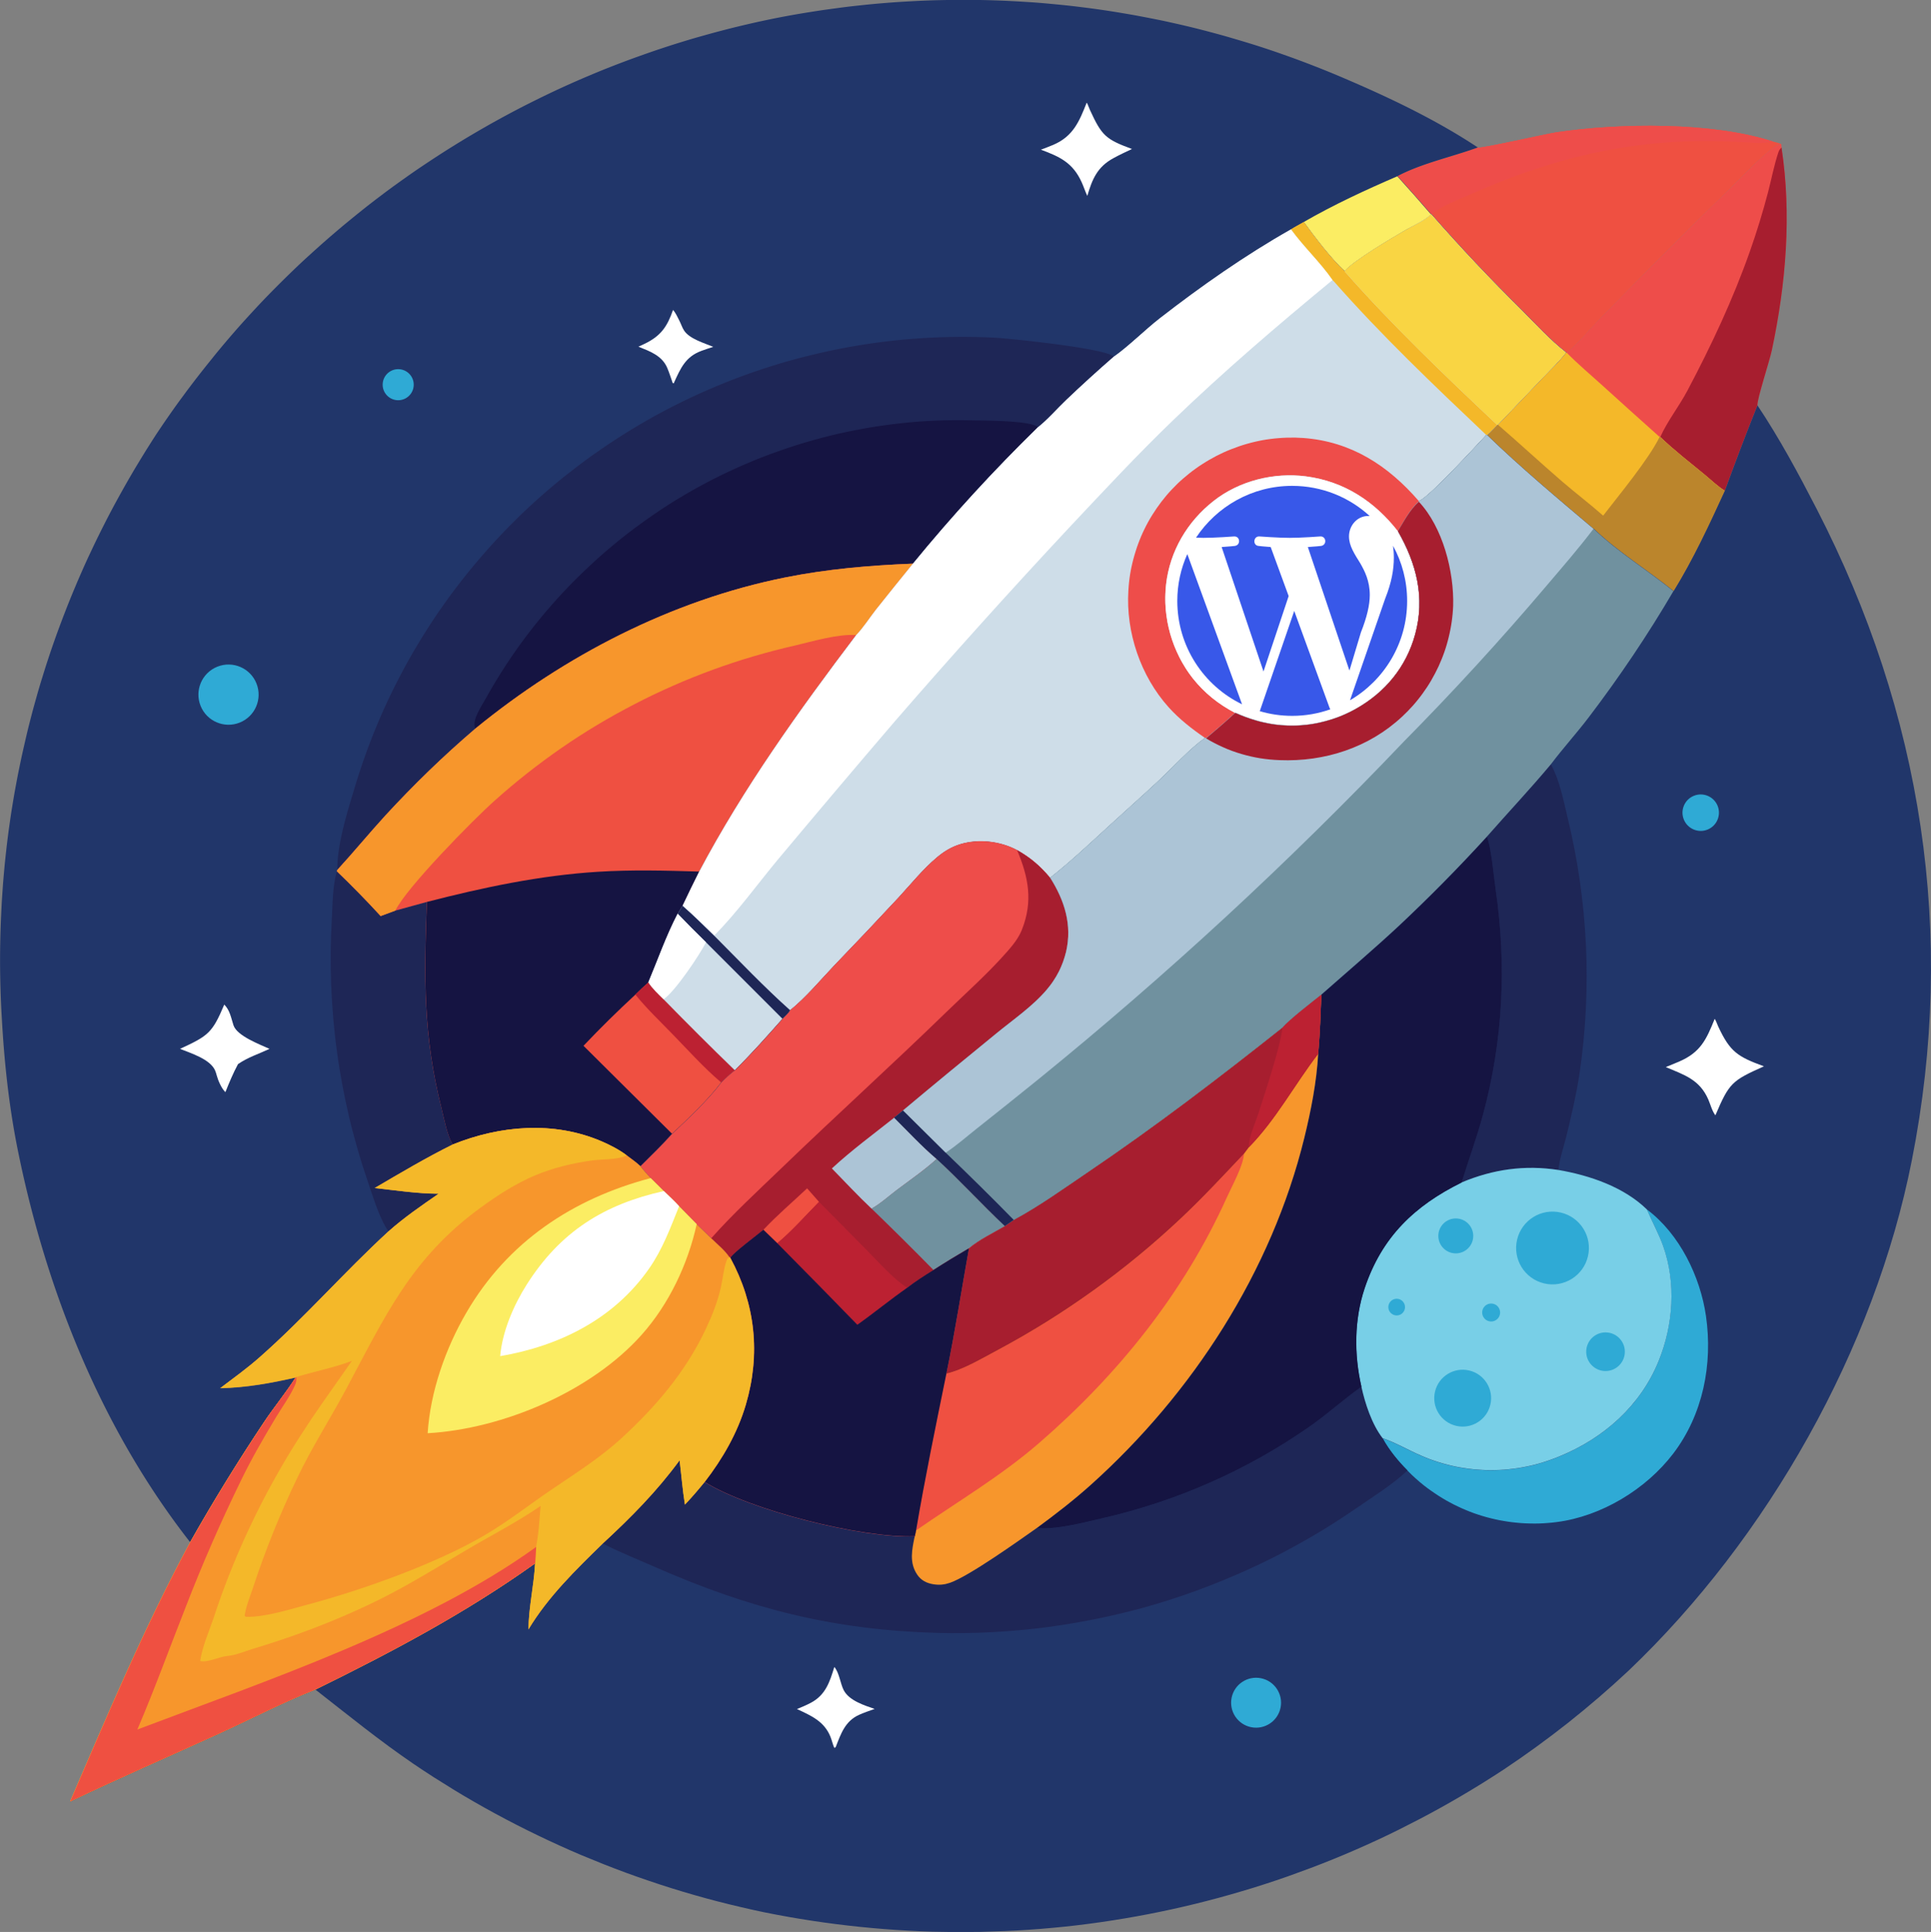 <svg version="1.1" id="Layer_1" xmlns="http://www.w3.org/2000/svg" x="0" y="0" viewBox="0 0 3008.6 3009.7" style="enable-background:new 0 0 3008.6 3009.7" xml:space="preserve"><rect x="0" y="0" width="3008.6" height="3009.7" fill="#808080" stroke="none"/><style>.st0{fill:#ef5041}.st1{fill:#ee4d4a}.st2{fill:#a71e2f}.st3{fill:#f4b829}.st4{fill:#bb852c}.st5{fill:#21366a}.st6{fill:#fff}.st7{fill:#fbed63}.st8{fill:#1e2656}.st9{fill:#151442}.st10{fill:#f7962c}.st11{fill:#bc2132}.st12{fill:#cedde8}.st13{fill:#f9d543}.st14{opacity:0;fill:#2faad5}.st15,.st16{opacity:0;fill:#4bc2c6}.st16{fill:#78cfe7}.st17{fill:#2faad5}.st18{fill:#78cfe7}.st19{fill:#acc4d6}.st20{fill:#70919f}.st21{fill:#3858e9}</style><path class="st0" d="M2302.2 230c5.9 1.5 106.5-21.4 122.3-23.8 98.1-14.7 243.7-16.6 338.2 14.4 4.3 1.1 8.5 2.1 12.7 3.7-3.9 1.1-7.6 2.5-10.9 4.9-23.6 17-52.3 48.8-73.8 69.6-66 63.6-130 128.7-194.2 194.2-18.1 18.4-35.6 40.1-55.3 56.5l-1.1-.4c-24.5-19.1-46.6-43.4-68.6-65.4-48.9-48.3-96-98.3-141.3-149.9h-.6c-17.2-20-34.7-39.7-52.4-59.3 38.3-20.1 84.2-29.6 125-44.5z"/><path class="st1" d="M2302.2 230c5.9 1.5 106.5-21.4 122.3-23.8 98.1-14.7 243.7-16.6 338.2 14.4-17.5 4.3-41.9.7-60.2.1-23.8-.7-47.9-1.4-71.8-.6-119.6 3.7-229.9 33.6-338.6 82.3-18.8 8.4-46.5 18.3-62 31.5h-.6c-17.2-20-34.7-39.7-52.4-59.3 38.4-20.2 84.3-29.7 125.1-44.6z"/><path class="st1" d="m2775.3 224.3.4 5.5c16 104.9 6.9 212.5-15.1 315.9-3.7 17.4-22.9 75.4-22.5 85.9-17.6 43.8-34.6 88.7-50.8 133-24.3 53.1-49.3 106.7-80.1 156.4-40.8-33-86.2-60.6-124.2-97h-.4c-56.2-47.6-112.9-95-165.9-146.2 5.7-4.7 10.8-10.5 16-15.8l1-.4 68.8-72c12.6-13.1 26.4-25.9 37.3-40.5l1.1.4c19.7-16.4 37.2-38.1 55.3-56.5 64.2-65.4 128.2-130.6 194.2-194.2 21.5-20.7 50.3-52.6 73.8-69.6 3.5-2.3 7.2-3.7 11.1-4.9z"/><path class="st2" d="M2586.8 680.8c11-24.7 29.4-47.9 42.2-72.1 37.4-70.6 71.2-142.5 97.7-217.9 10.6-30 19.9-60.5 28-91.3 5.3-20.4 9.4-42 16-61.9 1.2-3.5 2.4-5.2 5-7.8 16 104.9 6.9 212.5-15.1 315.9-3.7 17.4-22.9 75.4-22.5 85.9-17.6 43.8-34.6 88.7-50.8 133-11.1-6.7-21.6-17.1-31.8-25.4-22.9-19-47.2-37.7-68.7-58.4z"/><path class="st3" d="m2440 549.1 1.1.4c18 18.4 38.1 35.1 57.1 52.4 29.1 26.4 58.3 52.7 87.6 78.8l1 .1c21.5 20.6 45.8 39.4 68.8 58.3 10.1 8.3 20.7 18.7 31.8 25.4-24.3 53.1-49.3 106.7-80.1 156.4-40.8-33-86.2-60.6-124.2-97h-.4c-56.2-47.6-112.9-95-165.9-146.2 5.7-4.7 10.8-10.5 16-15.8l1-.4 68.8-72c12.6-13 26.4-25.8 37.4-40.4z"/><path class="st4" d="M2333.8 661.6c33.7 29.1 66.4 59.4 100.1 88.5 21 18.1 43.1 34.8 63.9 53.2 25.7-33.3 70.6-87.4 88-122.6l1 .1c21.5 20.6 45.8 39.4 68.8 58.3 10.1 8.3 20.7 18.7 31.8 25.4-24.3 53.1-49.3 106.7-80.1 156.4-40.8-33-86.2-60.6-124.2-97h-.4c-56.2-47.6-112.9-95-165.9-146.2 5.7-4.7 10.8-10.5 16-15.8l1-.3z"/><path class="st5" d="M296.3 2402.6c-137.8-176-223.4-389.9-267.9-607.6-14.1-68.6-21.8-139.5-25.6-209.5a1482.13 1482.13 0 0 1-2.4-119.2c.2-9.9.5-19.9.9-29.8.4-9.9.9-19.9 1.4-29.8.6-9.9 1.3-19.8 2-29.7.8-9.9 1.7-19.8 2.6-29.7 1-9.9 2.1-19.8 3.2-29.6 1.2-9.9 2.4-19.7 3.8-29.6 1.4-9.8 2.8-19.7 4.4-29.5 1.6-9.8 3.2-19.6 5-29.4 1.8-9.8 3.6-19.5 5.6-29.3 2-9.7 4-19.5 6.2-29.2s4.4-19.4 6.7-29c2.3-9.7 4.8-19.3 7.3-28.9 2.5-9.6 5.2-19.2 7.9-28.8 2.7-9.6 5.5-19.1 8.5-28.6 2.9-9.5 5.9-19 9-28.4 3.1-9.4 6.3-18.9 9.6-28.2 3.3-9.4 6.7-18.7 10.2-28 3.5-9.3 7.1-18.6 10.7-27.8 3.7-9.2 7.4-18.4 11.3-27.6 3.8-9.2 7.8-18.3 11.8-27.4 4-9.1 8.1-18.1 12.4-27.1 4.2-9 8.5-18 12.9-26.9 4.4-8.9 8.9-17.8 13.4-26.6 4.6-8.8 9.2-17.6 14-26.3 4.7-8.7 9.6-17.4 14.5-26.1 4.9-8.6 9.9-17.2 15-25.8 5.1-8.5 10.3-17 15.5-25.5 5.3-8.4 10.6-16.8 16-25.2 6.8-10.3 13.8-20.6 20.9-30.8 7.1-10.2 14.3-20.3 21.7-30.2 7.3-10 14.8-19.9 22.4-29.7 7.6-9.8 15.3-19.5 23.1-29.1C338 549 346 539.5 354 530c8.1-9.4 16.2-18.8 24.5-28s16.7-18.3 25.2-27.4c8.5-9 17.1-17.9 25.9-26.7 8.7-8.8 17.6-17.5 26.5-26.1 8.9-8.6 18-17.1 27.2-25.4 9.2-8.4 18.4-16.6 27.8-24.8 9.4-8.1 18.8-16.2 28.4-24.1 9.6-7.9 19.2-15.7 28.9-23.4 9.7-7.7 19.6-15.2 29.5-22.7 9.9-7.4 19.9-14.7 30.1-21.9 10.1-7.2 20.3-14.3 30.6-21.2 10.3-6.9 20.6-13.7 31.1-20.4 10.4-6.7 21-13.2 31.6-19.7 10.6-6.4 21.3-12.7 32.1-18.9 10.8-6.2 21.6-12.2 32.5-18.1 10.9-5.9 21.9-11.7 32.9-17.3 11.1-5.6 22.2-11.1 33.4-16.5s22.4-10.6 33.8-15.7c11.3-5.1 22.7-10 34.1-14.8 11.4-4.8 22.9-9.5 34.5-14 11.6-4.5 23.2-8.9 34.8-13.1 11.7-4.2 23.4-8.3 35.1-12.3 11.8-3.9 23.6-7.8 35.4-11.4 11.9-3.7 23.7-7.2 35.7-10.5 11.9-3.4 23.9-6.6 35.9-9.7 12-3.1 24.1-6 36.2-8.8 12.1-2.8 24.2-5.4 36.4-7.9 9.4-1.9 18.8-3.7 28.3-5.4 9.4-1.7 18.9-3.3 28.4-4.8s19-3 28.5-4.3c9.5-1.3 19-2.6 28.5-3.8 9.5-1.2 19.1-2.2 28.6-3.2s19.1-1.9 28.7-2.7c9.6-.8 19.1-1.5 28.7-2.1 9.6-.6 19.2-1.1 28.7-1.6 9.6-.4 19.2-.8 28.8-1 9.6-.2 19.2-.4 28.8-.5 9.6-.1 19.2 0 28.8.1a1383.338 1383.338 0 0 1 57.6 1.8c9.6.5 19.2 1.1 28.7 1.7s19.1 1.4 28.7 2.3 19.1 1.8 28.6 2.8c9.5 1 19.1 2.2 28.6 3.4 9.5 1.2 19 2.5 28.5 3.9s19 2.9 28.4 4.5c9.5 1.6 18.9 3.2 28.3 5 9.4 1.8 18.8 3.6 28.2 5.5 9.4 1.9 18.8 4 28.1 6.1 9.4 2.1 18.7 4.3 28 6.6s18.6 4.7 27.9 7.2c9.3 2.5 18.5 5 27.7 7.7s18.4 5.4 27.6 8.2c9.2 2.8 18.3 5.7 27.4 8.7 9.1 3 18.2 6.1 27.2 9.3 9.1 3.2 18.1 6.4 27.1 9.8 9 3.3 17.9 6.8 26.9 10.3 8.9 3.5 17.8 7.1 26.7 10.8 8.9 3.7 17.7 7.5 26.5 11.3 67.3 29.1 135.7 62.3 196.9 102.9-40.8 14.9-86.6 24.4-125.1 44.6 17.7 19.5 35.2 39.3 52.4 59.3h.6c45.3 51.7 92.4 101.6 141.3 149.9 22 22 44.1 46.4 68.6 65.4-10.9 14.5-24.8 27.3-37.3 40.5l-68.8 72-1 .4c-5.2 5.3-10.3 11.1-16 15.8l-1-.1c-15.5 16.7-91.1 98.9-105.1 103.3l-.1.7c-14 12.5-23 30.4-32.6 46.3 28.9 50.4 42.4 103.3 26.8 160.7-13.9 51-47.1 90.9-93 116.5-2.9 1.6-5.9 3.2-8.9 4.7s-6 2.9-9.1 4.2c-3.1 1.3-6.2 2.6-9.3 3.8-3.1 1.2-6.3 2.3-9.5 3.3s-6.4 2-9.6 2.8c-3.2.9-6.5 1.7-9.7 2.4-3.3.7-6.6 1.3-9.9 1.9-3.3.5-6.6 1-9.9 1.4-3.3.4-6.7.7-10 .9-3.3.2-6.7.3-10 .4-3.3 0-6.7 0-10-.1s-6.7-.3-10-.6-6.7-.7-10-1.1c-3.3-.5-6.6-1-9.9-1.6-3.3-.6-6.6-1.3-9.8-2.1-3.3-.8-6.5-1.7-9.7-2.6-10.8-3.1-21.7-7.3-32-11.8-14.6 13.8-30 26.7-45.4 39.7l-1.7-.7c-25.4 18.3-47.8 43.8-70.7 65.2-25.6 24-51.8 47.2-77.7 70.9-30.5 27.9-60.5 56.3-93 81.9-15.6-18.5-30.4-31.4-51.5-43.3-26.1-14.1-60-18-88.5-9.3-13.8 4.2-25.4 11.3-36.3 20.5-21.6 18.1-40.2 41.2-59.3 62-33.5 36-67.2 71.6-101.3 107-21.7 22.9-43.4 49-67.9 68.9-2.7 5.3-7.9 9.5-12.2 13.6-24 27.2-48.5 54.7-74.3 80.2-7.7 5.9-14.4 12.1-21.3 19-19.9 26.7-51.8 56.7-76.5 80-15.7 17.6-32.6 33.9-49.3 50.5-6.6-6.2-14.1-11.4-21.3-16.8-11.8-8.9-25.8-16.1-39.3-21.9-74.6-32-158.2-24.6-231.9 5-41.3 20.5-81.6 44.4-121.5 67.7 32.9 3.6 66.5 8.8 99.6 8.9-27 18.6-53.5 36.9-78.1 58.6-69.1 63.3-130.8 134.4-201 196.3-19.5 17.2-40.5 32.2-61.2 48 40.2-.9 78.6-7.7 117.6-16.7-15.3 23.7-33.4 45.8-49.2 69.4-40.8 60.7-79.3 123.2-115.4 187.1z"/><path class="st6" d="M1048.6 482.9c4 4.1 7 11.2 9.7 16.3 2.7 5.1 4.5 11.2 7.7 16 8.5 12.7 31.4 19.4 45.3 25.1-6.1 2-12.2 4-18.2 6.2-25.1 9.2-32.6 27-43 49.7l-.4 1.1-1.6-.6c-2.8-7.9-5.3-16.1-8.6-23.8-8.2-19-27.1-25.7-44.8-32.8 3.1-1.4 6.1-2.8 9.2-4.3 25.6-12.2 35.6-26.8 44.7-52.9z"/><path class="st6" d="M349.4 1565c8.9 8.8 10.7 21 14.4 32.3 5.5 16.6 41.1 29.8 56.1 36.7-16.5 7.8-34 13.2-49.1 23.8-7.6 14.2-13.7 28.7-19.6 43.6-6-5.5-11.4-18.1-13.5-25.9-.7-2.7-1.5-5.3-2.6-7.9-7.8-17.7-37.7-26.8-54.6-33.6 43.8-20.3 50.2-24.5 68.9-69z"/><path class="st6" d="M1693.1 160c1.3 1.7.8.9 1.7 3 1.1 2.8 2.2 5.6 3.4 8.3 18.5 40.2 24.5 45.7 65.5 60.8-9.8 4.6-19.6 9.2-29.1 14.4-25 13.6-33 32.9-40.5 58.7-3.3-6.9-5.6-14.3-8.8-21.3-13.8-30.4-33.9-39.7-63.5-50.7 6.6-2.5 13.2-5 19.6-7.7 30.7-13.3 40.2-36.3 51.7-65.5z"/><path class="st7" d="M2177.1 274.6c17.7 19.5 35.2 39.3 52.4 59.3-9.4 9.9-26.8 17.2-38.8 24.1-22.1 12.8-80.7 47.4-95.6 64.2-19.8-17.5-47.8-54.4-63.7-76.4 47-27.1 95.9-49.7 145.7-71.2z"/><path class="st8" d="M524.9 1357.3c23.5 22.7 46.2 45.8 68.3 69.9l22.9-8.5 49.1-13.5c-4.2 118-6.1 207 23.2 322.8 4.4 17.3 8.1 39.6 17 55.1-41.3 20.5-81.6 44.4-121.5 67.7 32.9 3.6 66.5 8.8 99.6 8.9-27 18.6-53.5 36.9-78.1 58.6-1.6-2.1-3.1-4.1-4.4-6.5-12.2-21.4-19.8-47.3-27.8-70.6-5.6-16.4-10.9-32.9-15.7-49.6-4.8-16.7-9.3-33.4-13.3-50.3s-7.6-33.8-10.8-50.9c-3.2-17.1-6-34.2-8.3-51.4-2.4-17.2-4.3-34.4-5.8-51.7-1.5-17.3-2.6-34.6-3.3-51.9-.7-17.3-.9-34.7-.8-52 .2-17.3.8-34.7 1.8-52 1.2-23.8 1.2-51.2 7.9-74.1z"/><path class="st8" d="M525.8 1355.2c-.2-2.2-.2-2.1-.2-4.7.7-37.4 15.1-84.5 26.1-120.5 3.1-10.6 6.5-21.2 10-31.8 3.5-10.5 7.2-21 11-31.4 3.9-10.4 7.9-20.7 12.1-31 4.2-10.3 8.6-20.5 13.1-30.6 4.6-10.1 9.3-20.2 14.2-30.1 4.9-10 10-19.8 15.2-29.6 5.2-9.8 10.6-19.5 16.2-29.1 5.6-9.6 11.3-19.1 17.2-28.5 5.9-9.4 11.9-18.7 18.1-27.9 6.2-9.2 12.6-18.3 19.1-27.3 6.5-9 13.2-17.9 20-26.6 6.8-8.8 13.8-17.4 20.9-25.9 7.1-8.5 14.4-16.9 21.7-25.2 7.4-8.3 14.9-16.4 22.6-24.5 7.7-8 15.5-15.9 23.4-23.7 7.9-7.8 16-15.4 24.2-22.9 6-5.5 12.1-10.9 18.3-16.3 6.2-5.3 12.4-10.6 18.7-15.8 6.3-5.2 12.6-10.3 19.1-15.3 6.4-5 12.9-10 19.4-14.9 6.5-4.9 13.1-9.7 19.8-14.4 6.7-4.7 13.4-9.3 20.1-13.9 6.8-4.5 13.6-9 20.5-13.4s13.8-8.7 20.8-12.9c7-4.2 14-8.3 21.1-12.4 7.1-4 14.2-8 21.4-11.8 7.2-3.9 14.4-7.6 21.7-11.3 7.3-3.7 14.6-7.3 22-10.8 7.4-3.5 14.8-6.9 22.2-10.2 7.5-3.3 14.9-6.5 22.5-9.7 7.5-3.1 15.1-6.2 22.7-9.1 7.6-2.9 15.2-5.8 22.9-8.5 7.7-2.8 15.4-5.4 23.1-8 7.7-2.6 15.5-5 23.3-7.4 7.8-2.4 15.6-4.7 23.5-6.8 7.9-2.2 15.7-4.3 23.7-6.2 7.9-2 15.8-3.9 23.8-5.7 8-1.8 15.9-3.5 23.9-5.1 8-1.6 16-3.1 24.1-4.5 8-1.4 16.1-2.7 24.2-3.9 8.1-1.2 16.1-2.3 24.2-3.3 8.1-1 16.2-1.9 24.3-2.7 8.1-.8 16.2-1.5 24.4-2.1a997.934 997.934 0 0 1 48.8-2.4 1000.68 1000.68 0 0 1 49 0c8.2.2 16.3.5 24.4.9 26.4 1.4 175 16.8 186.5 29.6-25.1 21.9-49.8 44.3-73.9 67.3-14.3 13.7-28.7 30.6-44.3 42.7-68.8 67.2-133.6 137.9-194.5 212.3-67.4 2.7-133.3 8.2-199.5 21.6-176.9 35.6-343.2 121.8-482.3 235.4-50 42.7-95.6 87-140.1 135.5-25.4 28-49.3 57.1-74.7 84.8z"/><path class="st9" d="M740.6 1135.1c-1-2.6-1.5-4.6-1.4-7.5.4-12 12.3-29.9 18.2-40.4 5.1-9.2 10.4-18.3 15.9-27.3s11.1-17.9 16.9-26.7c5.8-8.8 11.8-17.4 17.9-26 6.1-8.6 12.4-17 18.9-25.3 6.4-8.3 13.1-16.5 19.8-24.6 6.8-8.1 13.7-16 20.7-23.8 7.1-7.8 14.3-15.5 21.6-23 7.4-7.5 14.8-14.9 22.5-22.2 5-4.8 10.1-9.5 15.2-14.2 5.1-4.7 10.3-9.3 15.5-13.8 5.2-4.5 10.5-9 15.9-13.4 5.3-4.4 10.7-8.7 16.2-13 5.4-4.3 11-8.5 16.5-12.6 5.6-4.1 11.2-8.2 16.8-12.2 5.7-4 11.4-7.9 17.1-11.8 5.7-3.9 11.5-7.6 17.4-11.4 5.8-3.7 11.7-7.4 17.7-10.9 5.9-3.6 11.9-7.1 17.9-10.5 6-3.4 12.1-6.8 18.2-10 6.1-3.3 12.2-6.5 18.4-9.6 6.2-3.1 12.4-6.2 18.7-9.1 6.3-3 12.6-5.9 18.9-8.7 6.3-2.8 12.7-5.5 19.1-8.2 6.4-2.7 12.8-5.2 19.3-7.7s12.9-4.9 19.5-7.2c6.5-2.3 13.1-4.6 19.6-6.8 6.6-2.2 13.2-4.3 19.8-6.3 6.6-2 13.3-3.9 19.9-5.8 6.7-1.8 13.4-3.6 20.1-5.3 6.7-1.7 13.5-3.3 20.2-4.8 6.8-1.5 13.5-2.9 20.3-4.3 6.8-1.3 13.6-2.6 20.4-3.8 6.8-1.2 13.7-2.3 20.5-3.3 6.9-1 13.7-1.9 20.6-2.8 6.9-.8 13.8-1.6 20.6-2.3a722.302 722.302 0 0 1 41.4-3c6.9-.3 13.8-.6 20.8-.7 6.9-.2 13.8-.2 20.8-.2 6.9 0 13.8.1 20.8.3 17.1.3 91.1.1 101.3 10.7-68.8 67.2-133.6 137.9-194.5 212.3-67.4 2.7-133.3 8.2-199.5 21.6-177 35.8-343.3 122-482.4 235.6z"/><path class="st0" d="M740.6 1135.1c139.1-113.7 305.4-199.8 482.3-235.4 66.3-13.3 132.2-18.9 199.5-21.6-19.4 23.8-38.6 47.7-57.7 71.7-10 12.7-19.6 28-30.7 39.5-88.8 117.3-175.4 238.2-244.5 368.4-8.8 17.6-17.4 35.2-25.8 53 17 14.8 33.1 30.8 49.3 46.6 38.9 38.9 77.3 79.5 118.3 116.1-2.7 5.3-7.9 9.5-12.2 13.6-24 27.2-48.5 54.7-74.3 80.2-7.7 5.9-14.4 12.1-21.3 19-19.9 26.7-51.8 56.7-76.5 80-15.7 17.6-32.6 33.9-49.3 50.5-6.6-6.2-14.1-11.4-21.3-16.8-11.8-8.9-25.8-16.1-39.3-21.9-74.6-32-158.2-24.6-231.9 5-8.9-15.5-12.6-37.8-17-55.1-29.3-115.8-27.4-204.8-23.2-322.8l-49.1 13.5-22.9 8.5c-22-24.1-44.8-47.2-68.3-69.9l.9-2.1c25.4-27.7 49.3-56.8 74.7-84.6 44.7-48.4 90.3-92.7 140.3-135.4z"/><path class="st10" d="M740.6 1135.1c139.1-113.7 305.4-199.8 482.3-235.4 66.3-13.3 132.2-18.9 199.5-21.6-19.4 23.8-38.6 47.7-57.7 71.7-10 12.7-19.6 28-30.7 39.5-29.6-1.8-67.3 9.8-96.1 16.5-10.8 2.4-21.6 5.1-32.3 7.9-10.7 2.8-21.4 5.8-32 8.9-10.6 3.1-21.2 6.4-31.7 9.9s-21 7.1-31.4 10.9c-10.4 3.8-20.7 7.8-31 11.9-10.3 4.1-20.5 8.4-30.6 12.9-10.1 4.4-20.2 9.1-30.2 13.8-10 4.8-19.9 9.7-29.7 14.8-9.8 5.1-19.6 10.3-29.3 15.7-9.7 5.4-19.3 10.9-28.8 16.6-9.5 5.7-18.9 11.5-28.2 17.5s-18.5 12.1-27.6 18.4c-9.1 6.3-18.1 12.7-27 19.3-8.9 6.6-17.7 13.3-26.4 20.1-8.7 6.9-17.3 13.8-25.8 21-8.5 7.1-16.8 14.4-25.1 21.8-32.8 29-138.2 136.3-154.8 171.4l-22.9 8.5c-22-24.1-44.8-47.2-68.3-69.9l.9-2.1c25.4-27.7 49.3-56.8 74.7-84.6 44.6-48.4 90.2-92.7 140.2-135.4z"/><path class="st9" d="M665.1 1405.1c87.7-22.6 176.3-41.4 266.9-47 52.5-3.3 105-1.9 157.5-.3-8.8 17.6-17.4 35.2-25.8 53 17 14.8 33.1 30.8 49.3 46.6 38.9 38.9 77.3 79.5 118.3 116.1-2.7 5.3-7.9 9.5-12.2 13.6-24 27.2-48.5 54.7-74.3 80.2-7.7 5.9-14.4 12.1-21.3 19-19.9 26.7-51.8 56.7-76.5 80-15.7 17.6-32.6 33.9-49.3 50.5-6.6-6.2-14.1-11.4-21.3-16.8-11.8-8.9-25.8-16.1-39.3-21.9-74.6-32-158.2-24.6-231.9 5-8.9-15.5-12.6-37.8-17-55.1-29.2-115.9-27.3-204.9-23.1-322.9z"/><path class="st0" d="M1010.3 1530.4c6.5 10 15.3 18 23.7 26.4 36.5 37.3 73.4 74.2 110.9 110.5-7.7 5.9-14.4 12.1-21.3 19-19.9 26.7-51.8 56.7-76.5 80l-138-137.1c25.9-27.3 53.2-54.2 80.8-79.7 6.7-6.7 13.4-12.9 20.4-19.1z"/><path class="st11" d="M1010.3 1530.4c6.5 10 15.3 18 23.7 26.4 36.5 37.3 73.4 74.2 110.9 110.5-7.7 5.9-14.4 12.1-21.3 19-26.7-22.6-50.8-49.5-75.2-74.6-19.7-20.4-40.7-40.2-58.5-62.3 6.7-6.6 13.4-12.8 20.4-19z"/><path class="st12" d="M1063.7 1410.8c17 14.8 33.1 30.8 49.3 46.6 38.9 38.9 77.3 79.5 118.3 116.1-2.7 5.3-7.9 9.5-12.2 13.6-24 27.2-48.5 54.7-74.3 80.2-37.5-36.3-74.4-73.2-110.9-110.5-8.4-8.4-17.2-16.4-23.7-26.4 15-36 27.6-72.1 45.6-106.8l7.9-12.8z"/><path class="st8" d="M1063.7 1410.8c17 14.8 33.1 30.8 49.3 46.6 38.9 38.9 77.3 79.5 118.3 116.1-2.7 5.3-7.9 9.5-12.2 13.6L1100 1468c-15-14.6-29.7-29.5-44.2-44.5l7.9-12.7z"/><path class="st6" d="M1055.8 1423.5c14.5 15.1 29.2 29.9 44.2 44.5-10.2 20-48.2 76.7-66.1 88.7-8.4-8.4-17.2-16.4-23.7-26.4 15.1-35.9 27.6-72.1 45.6-106.8z"/><path class="st12" d="M2229.4 333.8h.6c45.3 51.7 92.4 101.6 141.3 149.9 22 22 44.1 46.4 68.6 65.4-10.9 14.5-24.8 27.3-37.3 40.5l-68.8 72-1 .4c-5.2 5.3-10.3 11.1-16 15.8l-1-.1c-15.5 16.7-91.1 98.9-105.1 103.3l-.1.7c-14 12.5-23 30.4-32.6 46.3 28.9 50.4 42.4 103.3 26.8 160.7-13.9 51-47.1 90.9-93 116.5-2.9 1.6-5.9 3.2-8.9 4.7s-6 2.9-9.1 4.2c-3.1 1.3-6.2 2.6-9.3 3.8-3.1 1.2-6.3 2.3-9.5 3.3s-6.4 2-9.6 2.8c-3.2.9-6.5 1.7-9.7 2.4-3.3.7-6.6 1.3-9.9 1.9-3.3.5-6.6 1-9.9 1.4-3.3.4-6.7.7-10 .9-3.3.2-6.7.3-10 .4-3.3 0-6.7 0-10-.1s-6.7-.3-10-.6-6.7-.7-10-1.1c-3.3-.5-6.6-1-9.9-1.6-3.3-.6-6.6-1.3-9.8-2.1-3.3-.8-6.5-1.7-9.7-2.6-10.8-3.1-21.7-7.3-32-11.8-14.6 13.8-30 26.7-45.4 39.7l-1.7-.7c-25.4 18.3-47.8 43.8-70.7 65.2-25.6 24-51.8 47.2-77.7 70.9-30.5 27.9-60.5 56.3-93 81.9-15.6-18.5-30.4-31.4-51.5-43.3-26.1-14.1-60-18-88.5-9.3-13.8 4.2-25.4 11.3-36.3 20.5-21.6 18.1-40.2 41.2-59.3 62-33.5 36-67.2 71.6-101.3 107-21.7 22.9-43.4 49-67.9 68.9-41.1-36.6-79.4-77.2-118.3-116.1-16.2-15.7-32.2-31.7-49.3-46.6 8.4-17.8 17-35.4 25.8-53 69-130.3 155.7-251.1 244.5-368.4 11.1-11.5 20.8-26.8 30.7-39.5 19.1-24 38.3-47.9 57.7-71.7 60.9-74.4 125.7-145.1 194.5-212.3 15.5-12.1 29.9-29 44.3-42.7 24.1-23 48.8-45.4 73.9-67.3 21.9-15 49.2-42.3 72.1-60.1 64.5-50.1 133.1-98.1 204.2-138.5 6.4-4.1 13.4-7.7 20-11.5 15.9 22 43.9 58.9 63.7 76.4 14.9-16.9 73.6-51.5 95.6-64.2 12-7.3 29.5-14.7 38.8-24.6z"/><path class="st3" d="M2011.3 357.3c6.4-4.1 13.4-7.7 20-11.5 15.9 22 43.9 58.9 63.7 76.4l.4.9c73.7 83.7 156.2 162.4 237.4 238.9-5.2 5.3-10.3 11.1-16 15.8l-1-.1c-81.9-77.6-163.6-155.3-238.2-240.1l-1.5-1.3c-19.2-27.8-44.8-51.5-64.8-79z"/><path class="st1" d="M1877.5 1149.6c-20.5-14.1-40.1-29.3-56.8-47.9-43.6-48.6-66.7-116.8-62.6-181.9.2-4.1.6-8.3 1-12.4s1-8.2 1.6-12.3c.7-4.1 1.4-8.2 2.3-12.2.9-4.1 1.8-8.1 2.9-12.1 1.1-4 2.2-8 3.5-12 1.2-4 2.6-7.9 4-11.8 1.4-3.9 3-7.7 4.6-11.6 1.6-3.8 3.4-7.6 5.2-11.3 1.8-3.7 3.7-7.4 5.7-11 2-3.6 4.1-7.2 6.3-10.7 2.2-3.5 4.5-7 6.8-10.4 2.4-3.4 4.8-6.8 7.3-10.1s5.1-6.5 7.8-9.7c2.7-3.2 5.4-6.3 8.3-9.3 2.8-3 5.7-6 8.7-8.9 3-2.9 6-5.7 9.2-8.4 3.2-2.8 6.4-5.5 9.7-8.1 3.3-2.6 6.7-5.2 10.1-7.6 3.4-2.5 6.9-4.8 10.5-7.1 3.5-2.3 7.2-4.5 10.8-6.6 3.7-2.1 7.4-4.1 11.1-6.1 3.8-1.9 7.6-3.8 11.4-5.5 3.8-1.7 7.7-3.4 11.7-4.9 3.9-1.5 7.9-3 11.9-4.4 4-1.4 8-2.6 12.1-3.8 4.1-1.2 8.2-2.2 12.3-3.2 4.1-1 8.3-1.8 12.4-2.6 4.2-.7 8.3-1.4 12.5-1.9 4.2-.5 8.4-1 12.6-1.3 4.2-.3 8.4-.6 12.7-.7 4.2-.1 8.4-.1 12.7-.1 4.2.1 8.4.3 12.7.6 74.8 5.5 132.3 43 180.2 98.4l-.1.7c-14 12.5-23 30.4-32.6 46.3-36.3-46.7-83.9-77.9-143.4-85.7-50-6.5-103.9 6.9-143.7 38.2-41.1 32.2-68.3 78.2-74.2 130.3-.4 3.2-.6 6.5-.8 9.7-.2 3.2-.3 6.5-.4 9.7 0 3.2 0 6.5.1 9.7.1 3.2.3 6.5.6 9.7.3 3.2.6 6.5 1.1 9.7.4 3.2.9 6.4 1.5 9.6.6 3.2 1.2 6.4 2 9.5.7 3.2 1.6 6.3 2.4 9.4.9 3.1 1.9 6.2 2.9 9.3 1 3.1 2.2 6.1 3.3 9.1 1.2 3 2.4 6 3.8 9 1.3 3 2.7 5.9 4.2 8.8 1.5 2.9 3 5.7 4.6 8.6 1.6 2.8 3.3 5.6 5 8.3 1.7 2.7 3.6 5.4 5.4 8.1 1.9 2.6 3.8 5.2 5.8 7.8 18.4 23.1 40 40.4 66.1 54-14.6 13.8-30 26.7-45.4 39.7l-1.4-.6z"/><path class="st13" d="M2229.4 333.8h.6c45.3 51.7 92.4 101.6 141.3 149.9 22 22 44.1 46.4 68.6 65.4-10.9 14.5-24.8 27.3-37.3 40.5l-68.8 72-1 .4c-81.2-76.5-163.7-155.2-237.4-238.9l-.4-.9c14.9-16.9 73.6-51.5 95.6-64.2 12-6.9 29.5-14.3 38.8-24.2z"/><path class="st6" d="M1924.5 1110.7c-26.1-13.6-47.7-30.9-66.1-54-2-2.6-3.9-5.1-5.8-7.8-1.9-2.6-3.7-5.3-5.4-8.1-1.7-2.7-3.4-5.5-5-8.3-1.6-2.8-3.2-5.7-4.6-8.6-1.5-2.9-2.9-5.8-4.2-8.8-1.3-3-2.6-5.9-3.8-9-1.2-3-2.3-6.1-3.3-9.1-1-3.1-2-6.2-2.9-9.3-.9-3.1-1.7-6.3-2.4-9.4-.7-3.2-1.4-6.3-2-9.5-.6-3.2-1.1-6.4-1.5-9.6-.4-3.2-.8-6.4-1.1-9.7-.3-3.2-.5-6.5-.6-9.7-.1-3.2-.2-6.5-.1-9.7 0-3.2.2-6.5.4-9.7.2-3.2.5-6.5.8-9.7 5.9-52.1 33.1-98.1 74.2-130.3 39.8-31.2 93.7-44.7 143.7-38.2 59.5 7.7 107 39 143.4 85.7 28.9 50.4 42.4 103.3 26.8 160.7-13.9 51-47.1 90.9-93 116.5-2.9 1.6-5.9 3.2-8.9 4.7s-6 2.9-9.1 4.2c-3.1 1.3-6.2 2.6-9.3 3.8-3.1 1.2-6.3 2.3-9.5 3.3s-6.4 2-9.6 2.8c-3.2.9-6.5 1.7-9.7 2.4-3.3.7-6.6 1.3-9.9 1.9-3.3.5-6.6 1-9.9 1.4-3.3.4-6.7.7-10 .9-3.3.2-6.7.3-10 .4-3.3 0-6.7 0-10-.1s-6.7-.3-10-.6-6.7-.7-10-1.1c-3.3-.5-6.6-1-9.9-1.6-3.3-.6-6.6-1.3-9.8-2.1-3.3-.8-6.5-1.7-9.7-2.6-11.1-3.4-21.9-7.5-32.2-12.1z"/><path class="st6" d="M2011.3 357.3c20 27.5 45.6 51.3 64.8 79-85.3 70.3-168.9 141.8-248.5 218.5-55.7 53.6-108.4 110.4-161.3 166.6-92.5 99-183.2 199.8-272 302.2-61 71.2-121.5 142.8-181.7 214.7-32.6 39.2-63.8 82.7-99.6 119-16.2-15.7-32.2-31.7-49.3-46.6 8.4-17.8 17-35.4 25.8-53 69-130.3 155.7-251.1 244.5-368.4 11.1-11.5 20.8-26.8 30.7-39.5 19.1-24 38.3-47.9 57.7-71.7 60.9-74.4 125.7-145.1 194.5-212.3 15.5-12.1 29.9-29 44.3-42.7 24.1-23 48.8-45.4 73.9-67.3 21.9-15 49.2-42.3 72.1-60.1 64.5-50.1 133-98.1 204.1-138.4z"/><path class="st5" d="M2687.4 764.5c16.2-44.3 33.2-89.2 50.8-133 34.1 50.9 64.1 106.7 92.2 161.2 164.4 319.2 218.1 662.4 148.3 1015.2-58.1 293.9-224.8 588.6-441.2 794.7-30.2 28.3-61.6 55.3-94.1 81.1-32.5 25.7-66 50-100.5 73-10.5 6.9-21 13.6-31.7 20.3-10.6 6.6-21.4 13.1-32.2 19.5-10.8 6.4-21.7 12.6-32.6 18.7-11 6.1-22 12.1-33.1 17.9-11.1 5.8-22.3 11.5-33.5 17.1-11.2 5.6-22.5 11-33.9 16.3-11.4 5.3-22.8 10.4-34.3 15.4-11.5 5-23 9.9-34.7 14.6-11.6 4.7-23.3 9.3-35 13.7-11.7 4.4-23.5 8.7-35.3 12.9-11.8 4.1-23.7 8.2-35.6 12-11.9 3.9-23.9 7.6-35.9 11.1-12 3.6-24.1 7-36.2 10.3-12.1 3.3-24.2 6.4-36.4 9.4s-24.4 5.8-36.6 8.5c-12.2 2.7-24.5 5.2-36.8 7.6-12.3 2.4-24.6 4.6-37 6.7-12.4 2.1-24.8 4-37.2 5.8-12.4 1.8-24.8 3.4-37.3 4.9-12.5 1.5-24.9 2.8-37.4 3.9-12.5 1.2-25 2.2-37.5 3-12.5.9-25 1.6-37.5 2.1s-25.1.9-37.6 1.2c-12.5.2-25.1.3-37.6.3-12.5-.1-25.1-.3-37.6-.6s-25.1-.9-37.6-1.6c-12.5-.7-25-1.5-37.5-2.5s-25-2.1-37.5-3.4c-12.5-1.3-24.9-2.7-37.4-4.3-12.4-1.6-24.8-3.3-37.2-5.2-12.4-1.9-24.8-3.9-37.1-6.1-12.3-2.2-24.7-4.5-36.9-7s-24.3-5.2-36.5-8.1c-12.1-2.8-24.2-5.8-36.3-8.9-12.1-3.1-24.1-6.4-36-9.8-12-3.4-23.9-7-35.8-10.7-11.9-3.7-23.7-7.6-35.5-11.6s-23.5-8.1-35.2-12.4c-11.7-4.3-23.3-8.7-34.9-13.3-11.6-4.6-23.1-9.3-34.6-14.1-11.5-4.9-22.9-9.8-34.2-15-11.3-5.1-22.6-10.4-33.8-15.8-11.2-5.4-22.4-10.9-33.5-16.6-11.1-5.7-22.1-11.5-33-17.4-10.9-5.9-21.8-12-32.6-18.2-10.8-6.2-21.5-12.5-32.1-19-10.6-6.5-21.2-13.1-31.7-19.8-10.5-6.7-20.9-13.6-31.2-20.6-53-36.1-102.3-76.2-152.7-115.6-51.4 20.4-101 46.2-151.3 69.2-77 35.2-154.8 68.9-231.1 105.4 58.8-136.1 116.6-273.4 187.1-404 36.1-63.9 74.6-126.3 115.3-187.4 15.8-23.5 33.9-45.6 49.2-69.4-39.1 8.9-77.5 15.8-117.6 16.7 20.7-15.7 41.6-30.7 61.2-48 70.2-61.8 132-133 201-196.3 24.6-21.8 51.2-40 78.1-58.6-33.1-.1-66.8-5.3-99.6-8.9 39.9-23.3 80.1-47.2 121.5-67.7 73.7-29.7 157.3-37 231.9-5 13.5 5.8 27.5 13 39.3 21.9 7.3 5.4 14.8 10.6 21.3 16.8 16.7-16.5 33.6-32.9 49.3-50.5 24.7-23.2 56.6-53.3 76.5-80 6.8-6.9 13.6-13.1 21.3-19 25.8-25.5 50.3-53 74.3-80.2 4.3-4.1 9.5-8.3 12.2-13.6 24.5-19.9 46.2-46 67.9-68.9 34.1-35.4 67.8-71 101.3-107 19.1-20.8 37.7-43.9 59.3-62 10.9-9.2 22.5-16.3 36.3-20.5 28.5-8.6 62.4-4.8 88.5 9.3 21.1 11.9 35.9 24.8 51.5 43.3 32.5-25.6 62.5-54 93-81.9 25.8-23.7 52.1-46.9 77.7-70.9 22.9-21.5 45.3-46.9 70.7-65.2l1.7.7c15.3-13 30.7-25.9 45.4-39.7 10.3 4.6 21.1 8.7 32 11.8 3.2 1 6.4 1.8 9.7 2.6 3.2.8 6.5 1.5 9.8 2.1 3.3.6 6.6 1.2 9.9 1.6 3.3.5 6.6.8 10 1.1 3.3.3 6.7.5 10 .6 3.3.1 6.7.2 10 .1 3.3 0 6.7-.2 10-.4s6.7-.5 10-.9 6.6-.8 9.9-1.4c3.3-.5 6.6-1.2 9.9-1.9 3.3-.7 6.5-1.5 9.7-2.4 3.2-.9 6.4-1.8 9.6-2.8 3.2-1 6.3-2.1 9.5-3.3 3.1-1.2 6.2-2.4 9.3-3.8 3.1-1.3 6.1-2.8 9.1-4.2 3-1.5 5.9-3.1 8.9-4.7 46-25.6 79.1-65.5 93-116.5 15.7-57.4 2.1-110.3-26.8-160.7 9.6-15.9 18.7-33.8 32.6-46.3l.1-.7c14-4.3 89.6-86.6 105.1-103.3l1 .1c52.9 51.2 109.7 98.6 165.9 146.2h.4c38.1 36.5 83.5 64 124.2 97 30.5-49.5 55.4-103.1 79.8-156.3z"/><path class="st6" d="M1299.9 2597c7.5 8 9.4 25.9 14.6 36 8.5 16.4 31.9 23.6 48.2 29.3-7.9 2.8-16.1 5.6-23.8 9-22.2 9.8-28.7 29.6-36.9 50.6l-2.1 1.1c-2.5-5.6-3.7-11.6-6-17.3-9.6-24.1-30.2-33-52.2-43.2 7.4-3 14.7-6.1 21.7-9.8 22.9-12.1 29.5-32.7 36.5-55.7z"/><path class="st6" d="M2671.6 1587.2c2.3 3.5 3.7 8 5.4 11.8 18.7 40.1 30.6 47.2 71.3 62.2-49.8 22.3-54 25.6-75.6 76.3-4.9-5.9-7.9-17.4-11.1-24.7-13.6-31.1-37.3-38.2-66.2-50.4 6.8-2.8 13.6-5.6 20.3-8.4 33.8-14.4 42.9-34.5 55.9-66.8z"/><path class="st17" d="M2566 1884.2c50.7 37.9 83.1 104.4 92 166 10.8 74.9-4.6 153.4-51 214.3-42.5 55.7-112 97.8-181.7 106.7-2.3.3-4.5.6-6.8.8-2.3.2-4.6.4-6.8.6-2.3.2-4.6.3-6.9.5l-6.9.3c-2.3.1-4.6.1-6.9.1-2.3 0-4.6 0-6.9-.1-2.3 0-4.6-.1-6.9-.2-2.3-.1-4.6-.2-6.9-.4-2.3-.2-4.6-.4-6.8-.6-2.3-.2-4.6-.5-6.8-.7-2.3-.3-4.5-.6-6.8-.9-2.3-.3-4.5-.7-6.8-1.1-2.3-.4-4.5-.8-6.8-1.2-2.2-.4-4.5-.9-6.7-1.4-2.2-.5-4.5-1-6.7-1.6-2.2-.6-4.4-1.1-6.6-1.7-2.2-.6-4.4-1.2-6.6-1.9l-6.6-2.1c-2.2-.7-4.3-1.5-6.5-2.2-2.2-.8-4.3-1.6-6.4-2.4-2.1-.8-4.3-1.7-6.4-2.6l-6.3-2.7c-2.1-.9-4.2-1.9-6.2-2.9-2.1-1-4.1-2-6.2-3-2-1-4.1-2.1-6.1-3.2l-6-3.3c-2-1.1-4-2.3-5.9-3.5-2-1.2-3.9-2.4-5.8-3.6-1.9-1.2-3.8-2.5-5.7-3.8l-5.7-3.9c-1.9-1.3-3.7-2.7-5.6-4-1.8-1.4-3.7-2.8-5.5-4.2-9.2-7.3-17.9-15.1-26-23.5-14.5-14.5-28.8-32-38.7-50.1 20.5 6.9 40.5 18.9 60.6 27.4 2.1.9 4.2 1.8 6.4 2.7 2.1.9 4.3 1.7 6.4 2.5 2.2.8 4.3 1.6 6.5 2.3 2.2.7 4.4 1.5 6.6 2.2 2.2.7 4.4 1.4 6.6 2 2.2.6 4.4 1.2 6.7 1.8 2.2.6 4.5 1.1 6.7 1.7 2.2.5 4.5 1 6.7 1.5 2.3.5 4.5.9 6.8 1.3s4.5.8 6.8 1.1c2.3.4 4.6.7 6.8 1 2.3.3 4.6.6 6.9.8 2.3.2 4.6.5 6.9.6 2.3.2 4.6.3 6.9.5l6.9.3c2.3.1 4.6.1 6.9.1 2.3 0 4.6 0 6.9-.1 2.3-.1 4.6-.1 6.9-.2 2.3-.1 4.6-.2 6.9-.4l6.9-.6c2.3-.2 4.6-.5 6.9-.8 2.3-.3 4.6-.6 6.8-.9 2.3-.3 4.5-.7 6.8-1.1 2.3-.4 4.5-.8 6.8-1.3s4.5-.9 6.8-1.4c2.2-.5 4.5-1.1 6.7-1.6 2.2-.6 4.5-1.2 6.7-1.8 2.2-.6 4.4-1.3 6.6-2l6.6-2.1c2.2-.7 4.4-1.5 6.5-2.3 2.2-.8 4.3-1.6 6.5-2.4 2.1-.8 4.3-1.7 6.4-2.6 68.8-28.4 125.9-78.6 154.2-148.3 22.8-56.3 27.4-121.7 7-179.4-6.9-19.9-17.1-37.8-25.1-57z"/><path class="st8" d="M2416.3 1190.7c13.4 23.9 19.6 55.5 25.9 82.1 4 16.4 7.6 32.8 10.8 49.3 3.2 16.5 6 33.1 8.4 49.8 2.4 16.7 4.4 33.4 6 50.1 1.6 16.8 2.8 33.6 3.6 50.4.8 16.8 1.2 33.7 1.1 50.5 0 16.8-.5 33.7-1.3 50.5-.9 16.8-2.1 33.6-3.8 50.4-1.7 16.8-3.7 33.5-6.2 50.1-5.1 33.1-12.8 65.6-20.8 98.1-4 16.2-10.4 34.3-11.9 50.7-52.5-8.2-102.1-1.1-150.9 19.4 10.6-35 23.4-69.2 33-104.6 31.6-116.2 37.2-233.6 19.9-352.7-3.1-21.2-6.3-63.4-13.5-81.5 33.2-37.6 67.6-74.1 99.7-112.6z"/><path class="st8" d="M2121.2 2160.2c5.8 26.5 16.2 58.8 33.1 80.5 9.8 18.1 24.1 35.6 38.7 50.1-23.5 22.2-53.4 40.6-80 59-5.9 4.1-11.9 8.1-17.9 12.1-6 4-12.1 7.9-18.1 11.7-6.1 3.8-12.2 7.6-18.4 11.4-6.2 3.7-12.4 7.4-18.6 11-6.2 3.6-12.5 7.1-18.8 10.6-6.3 3.5-12.6 6.9-19 10.3-6.4 3.4-12.8 6.7-19.2 9.9-6.4 3.2-12.9 6.4-19.4 9.5-6.5 3.1-13 6.1-19.6 9.1-6.6 3-13.1 5.9-19.8 8.7-6.6 2.8-13.3 5.6-19.9 8.4-6.7 2.7-13.4 5.4-20.1 8-6.7 2.6-13.5 5.1-20.2 7.6-6.8 2.5-13.6 4.8-20.4 7.2-6.8 2.3-13.7 4.6-20.5 6.8-6.9 2.2-13.7 4.3-20.6 6.4-6.9 2.1-13.8 4-20.8 6-6.9 1.9-13.9 3.8-20.9 5.5-7 1.8-14 3.5-21 5.1-7 1.6-14 3.2-21.1 4.7-7 1.5-14.1 2.9-21.2 4.3s-14.1 2.7-21.2 3.9c-7.1 1.2-14.2 2.4-21.3 3.5-7.1 1.1-14.2 2.1-21.4 3.1-7.1 1-14.3 1.8-21.4 2.6-7.2.8-14.3 1.6-21.5 2.2-7.2.7-14.3 1.3-21.5 1.8-7.2.5-14.4 1-21.6 1.4-7.2.4-14.4.7-21.6 1-7.2.2-14.4.4-21.6.5-7.2.1-14.4.1-21.6.1-7.2 0-14.4-.1-21.6-.3-163-4.6-292.5-37.6-441.1-102.9-26.8-11.8-54.9-23-80.9-36.3 44.3-40.9 84-80.9 119.7-129.6 2.8 23 4.7 46.1 8.3 69 10.8-11.3 20.8-23 30.6-35.1 70.4 43.8 244.1 87.7 327.4 84.5-4.2 20.5-8.8 40.6 3.7 59.4 6 9 14.6 13.5 25.1 15.2 2.2.4 4.4.6 6.6.7 2.2.1 4.4 0 6.6-.1 2.2-.2 4.4-.5 6.5-1 2.2-.5 4.3-1.1 6.4-1.8 30.1-10.4 107.2-65.6 135.2-85.3 29.2 3 72.5-8.4 101.8-15.2 14.4-3.3 28.7-6.9 42.9-10.9s28.3-8.3 42.3-12.9c14-4.6 27.9-9.6 41.7-14.9 13.8-5.3 27.4-10.9 40.9-16.9 13.5-6 26.9-12.2 40.1-18.8 13.2-6.6 26.2-13.5 39.1-20.7 12.9-7.2 25.6-14.7 38.1-22.6 12.5-7.8 24.8-16 36.9-24.4 28.5-20 54.1-43.2 82.1-63.1z"/><path class="st18" d="M2277.3 1842.1c48.8-20.5 98.4-27.6 150.9-19.4 48.5 8.3 101.8 26.4 137.8 61.5 8.1 19.2 18.2 37.1 25.2 56.8 20.5 57.7 15.9 123.1-7 179.4-28.3 69.7-85.4 120-154.2 148.3-2.1.9-4.3 1.8-6.4 2.6-2.1.8-4.3 1.7-6.5 2.4-2.2.8-4.3 1.6-6.5 2.3l-6.6 2.1c-2.2.7-4.4 1.3-6.6 2-2.2.6-4.4 1.2-6.7 1.8-2.2.6-4.5 1.1-6.7 1.6s-4.5 1-6.8 1.4c-2.3.5-4.5.9-6.8 1.3s-4.5.8-6.8 1.1c-2.3.3-4.6.7-6.8.9-2.3.3-4.6.5-6.9.8l-6.9.6c-2.3.2-4.6.3-6.9.4-2.3.1-4.6.2-6.9.2-2.3 0-4.6.1-6.9.1-2.3 0-4.6 0-6.9-.1l-6.9-.3c-2.3-.1-4.6-.3-6.9-.5l-6.9-.6c-2.3-.2-4.6-.5-6.9-.8-2.3-.3-4.6-.6-6.8-1-2.3-.4-4.5-.7-6.8-1.1-2.3-.4-4.5-.9-6.8-1.3-2.3-.5-4.5-1-6.7-1.5s-4.5-1.1-6.7-1.7c-2.2-.6-4.4-1.2-6.7-1.8-2.2-.6-4.4-1.3-6.6-2-2.2-.7-4.4-1.4-6.6-2.2-2.2-.7-4.3-1.5-6.5-2.3-2.2-.8-4.3-1.6-6.4-2.5-2.1-.9-4.3-1.7-6.4-2.7-20.1-8.5-40.1-20.5-60.6-27.4-16.8-21.7-27.3-54-33.1-80.5-11.5-49.9-11.3-104.2 5-153.1 26.7-79.6 77.5-128.4 151.2-164.8z"/><path class="st9" d="M2316.7 1303.4c7.1 18.1 10.4 60.2 13.5 81.5 17.4 119.1 11.7 236.4-19.9 352.7-9.6 35.4-22.3 69.6-33 104.6-73.7 36.4-124.5 85.2-151.1 165-16.3 48.9-16.5 103.2-5 153.1-28 19.9-53.6 43.2-81.9 62.9-12.1 8.4-24.4 16.5-36.9 24.4-12.5 7.8-25.2 15.4-38.1 22.6-12.9 7.2-25.9 14.1-39.1 20.7-13.2 6.6-26.6 12.9-40.1 18.8-13.5 6-27.1 11.6-40.9 16.9-13.8 5.3-27.7 10.3-41.7 14.9-14 4.6-28.1 8.9-42.3 12.9-14.2 4-28.5 7.6-42.9 10.9-29.3 6.8-72.6 18.2-101.8 15.2 29-21.3 57.2-43 84-67.1 158.9-142.5 281.9-332.7 332.9-540.9 10.4-42.4 19.2-87.2 21.6-130.8 2.7-30.7 3.8-61.5 5-92.3 40-35.4 80.7-69.8 119.8-106.2 47.7-44.8 93.7-91.4 137.9-139.8z"/><path class="st10" d="M1998.3 1600.7c10-12.1 46.3-39.9 60.5-51.3-1.2 30.8-2.3 61.6-5 92.3-2.4 43.6-11.2 88.4-21.6 130.8-51 208.2-174 398.3-332.9 540.9-26.8 24-55 45.8-84 67.1-28.1 19.7-105.1 74.8-135.2 85.3-2.1.7-4.2 1.3-6.4 1.8s-4.3.8-6.5 1c-2.2.2-4.4.2-6.6.1-2.2-.1-4.4-.3-6.6-.7-10.5-1.7-19.2-6.2-25.1-15.2-12.5-18.8-7.9-39-3.7-59.4l1.9-9c13.8-81.6 30.7-163.1 47.2-244.2 13.4-64.7 23.6-130.4 35.2-195.4 16.3-13.7 37.8-23.9 56.1-34.6l13.8-9.5c40.1-21.6 78.6-49.4 116.3-74.9 104.5-70.8 203.9-146.8 302.6-225.1z"/><path class="st0" d="M1938.3 1797.3c-1.4 19.3-18.5 49.6-26.8 68.1-67.2 149-169.3 275.8-292.5 382.6-59.7 51.8-127.2 91.3-191.8 136.3 13.8-81.6 30.7-163.1 47.2-244.2 27.6-6.8 56.1-24.1 81.3-37.4 25.7-13.8 50.9-28.4 75.7-43.8 24.7-15.4 49-31.7 72.6-48.7 23.7-17 46.8-34.8 69.3-53.3s44.4-37.8 65.7-57.8c34.4-32.5 66.8-67.4 99.3-101.8z"/><path class="st2" d="M1998.3 1600.7c10-12.1 46.3-39.9 60.5-51.3-1.2 30.8-2.3 61.6-5 92.3-36.5 47.5-65.8 102.7-108.1 145.7l-7.5 10c-32.5 34.4-64.9 69.3-99.4 101.7-21.3 20-43.1 39.2-65.7 57.8-22.5 18.5-45.6 36.3-69.3 53.3-23.7 17-47.9 33.3-72.6 48.7-24.7 15.4-50 30-75.7 43.8-25.2 13.3-53.6 30.7-81.3 37.4 13.4-64.7 23.6-130.4 35.2-195.4 16.3-13.7 37.8-23.9 56.1-34.6l13.8-9.5c40.1-21.6 78.6-49.4 116.3-74.9 104.6-70.7 204-146.7 302.7-225z"/><path class="st11" d="M1998.3 1600.7c10-12.1 46.3-39.9 60.5-51.3-1.2 30.8-2.3 61.6-5 92.3-36.5 47.5-65.8 102.7-108.1 145.7-.2-15.9 9.9-37 14.8-52.3 10.8-33.4 33.9-102.6 37.8-134.4z"/><path class="st1" d="M1231.4 1573.4c24.5-19.9 46.2-46 67.9-68.9 34.1-35.4 67.8-71 101.3-107 19.1-20.8 37.7-43.9 59.3-62 10.9-9.2 22.5-16.3 36.3-20.5 28.5-8.6 62.4-4.8 88.5 9.3 21.1 11.9 35.9 24.8 51.5 43.3 22.4 35.4 34.4 73.4 24.8 115.3-.6 2.7-1.4 5.4-2.2 8-.8 2.6-1.7 5.3-2.6 7.9-1 2.6-2 5.2-3.1 7.7s-2.3 5-3.5 7.5c-1.2 2.5-2.6 4.9-4 7.3-1.4 2.4-2.9 4.7-4.4 7-1.5 2.3-3.1 4.5-4.8 6.8-1.7 2.2-3.4 4.4-5.2 6.5-21.8 26-52.8 47.2-79 68.7-48.7 39.6-97.1 79.5-145.2 119.8-4.7 3.7-9.3 7.5-13.8 11.3 21.7 21.6 42.9 44.6 66.3 64.4 36.7 33.6 70 70.5 106.3 104.5-18.3 10.7-39.8 20.9-56.1 34.6-11.7 65.1-21.8 130.7-35.2 195.4-16.5 81.1-33.4 162.6-47.2 244.2l-1.9 9c-83.3 3.2-257-40.8-327.4-84.5 28.2-36.5 51.1-76.2 64.2-120.6 23.2-78.8 14.9-156.7-24.2-228.7l-1.4-1.1c-7.2-10.8-19.2-20.5-28.5-29.5l-22.5-21.9-27.4-27.9c-7.5-8.2-15.9-15.8-23.8-23.6l-20.4-20.2c-5.7-6-11-12-16-18.6 16.7-16.5 33.6-32.9 49.3-50.5 24.7-23.2 56.6-53.3 76.5-80 6.8-6.9 13.6-13.1 21.3-19 25.8-25.5 50.3-53 74.3-80.2 4.1-4.3 9.3-8.4 12-13.8z"/><path class="st2" d="M1584.7 1324.4c21.1 11.9 35.9 24.8 51.5 43.3 22.4 35.4 34.4 73.4 24.8 115.3-.6 2.7-1.4 5.4-2.2 8-.8 2.6-1.7 5.3-2.6 7.9-1 2.6-2 5.2-3.1 7.7s-2.3 5-3.5 7.5c-1.2 2.5-2.6 4.9-4 7.3-1.4 2.4-2.9 4.7-4.4 7-1.5 2.3-3.1 4.5-4.8 6.8-1.7 2.2-3.4 4.4-5.2 6.5-21.8 26-52.8 47.2-79 68.7-48.7 39.6-97.1 79.5-145.2 119.8-4.7 3.7-9.3 7.5-13.8 11.3 21.7 21.6 42.9 44.6 66.3 64.4 36.7 33.6 70 70.5 106.3 104.5-18.3 10.7-39.8 20.9-56.1 34.6-18.6 10.9-37.1 22.2-55.3 33.8-14 8.9-28 17.5-41 27.7-26.4 18.4-51.3 39-77.6 57.6-41.3-42.5-82.9-84.9-124.7-127l-21.7-21c-9.1 7.7-47.9 36.4-51.5 43.7l-1.4-1.1c-7.2-10.8-19.2-20.5-28.5-29.5 34.2-38.6 72.9-74 110-109.8 84.6-81.6 171.8-160.5 256.1-242.4 31.6-30.6 65.6-60.9 94.6-93.9 9.2-10.5 18.1-21.3 23.4-34.5 17.6-44.4 10.5-81.6-7.4-124.2z"/><path class="st0" d="M1257.5 1851.3c6.3 7 12.5 14 18.6 21.1-21.1 21.4-42 45.3-65 64.5l-21.7-21c21.1-22.6 45.6-43.4 68.1-64.6z"/><path class="st19" d="M1393.2 1741.2c21.7 21.6 42.9 44.6 66.3 64.4-19.5 17.7-41.9 33-62.9 48.9-12.2 9.3-25.3 21.1-38.6 28.5-21.3-20.1-41.4-41.7-61.9-62.7 30.4-28.2 64.6-53.3 97.1-79.1z"/><path class="st11" d="m1276.1 1872.4 74.8 75.6c19.1 19.3 39.8 43.3 62.5 58.2-26.4 18.4-51.3 39-77.6 57.6-41.3-42.5-82.9-84.9-124.7-127 23-19.1 43.9-43 65-64.4z"/><path class="st20" d="M1459.4 1805.5c36.7 33.6 70 70.5 106.3 104.5-18.3 10.7-39.8 20.9-56.1 34.6-18.6 10.9-37.1 22.2-55.3 33.8-31.7-32.3-63.9-64.2-96.4-95.6 13.4-7.3 26.4-19.2 38.6-28.5 21.1-15.8 43.5-31 62.9-48.8z"/><path class="st9" d="m1189.4 1915.8 21.7 21c41.8 42.1 83.3 84.4 124.7 127 26.3-18.6 51.2-39.2 77.6-57.6 13-10.2 27-18.9 41-27.7 18.2-11.7 36.6-22.9 55.3-33.8-11.7 65.1-21.8 130.7-35.2 195.4-16.5 81.1-33.4 162.6-47.2 244.2l-1.9 9c-83.3 3.2-257-40.8-327.4-84.5 28.2-36.5 51.1-76.2 64.2-120.6 23.2-78.8 14.9-156.7-24.2-228.7 3.5-7.3 42.3-36 51.4-43.7z"/><path class="st20" d="m2315.8 677.6 1 .1c52.9 51.2 109.7 98.6 165.9 146.2h.4c38.1 36.5 83.5 64 124.2 97-39.7 67.8-84.6 134.4-132.2 196.9-18.9 24.8-40 48-58.7 72.8-32.2 38.5-66.6 75-99.7 112.7-44.2 48.4-90.2 95-138 139.8-39.2 36.4-79.8 70.9-119.8 106.2-14.2 11.4-50.5 39.2-60.5 51.3-98.7 78.3-198.1 154.3-302.4 224.9-37.7 25.5-76.2 53.3-116.3 74.9l-13.8 9.5c-36.3-34-69.7-71-106.3-104.5-23.3-19.8-44.6-42.8-66.3-64.4 4.6-3.8 9.2-7.6 13.8-11.3 48.1-40.3 96.6-80.2 145.2-119.8 26.2-21.5 57.2-42.7 79-68.7 1.8-2.1 3.5-4.3 5.2-6.5 1.7-2.2 3.3-4.5 4.8-6.8s3-4.6 4.4-7c1.4-2.4 2.7-4.8 4-7.3 1.3-2.5 2.4-5 3.5-7.5s2.1-5.1 3.1-7.7c.9-2.6 1.8-5.2 2.6-7.9.8-2.6 1.5-5.3 2.2-8 9.7-41.9-2.4-79.8-24.8-115.3 32.5-25.6 62.5-54 93-81.9 25.8-23.7 52.1-46.9 77.7-70.9 22.9-21.5 45.3-46.9 70.7-65.2l1.7.7c15.3-13 30.7-25.9 45.4-39.7 10.3 4.6 21.1 8.7 32 11.8 3.2 1 6.4 1.8 9.7 2.6 3.2.8 6.5 1.5 9.8 2.1 3.3.6 6.6 1.2 9.9 1.6 3.3.5 6.6.8 10 1.1 3.3.3 6.7.5 10 .6 3.3.1 6.7.2 10 .1 3.3 0 6.7-.2 10-.4s6.7-.5 10-.9 6.6-.8 9.9-1.4c3.3-.5 6.6-1.2 9.9-1.9 3.3-.7 6.5-1.5 9.7-2.4 3.2-.9 6.4-1.8 9.6-2.8 3.2-1 6.3-2.1 9.5-3.3 3.1-1.2 6.2-2.4 9.3-3.8 3.1-1.3 6.1-2.8 9.1-4.2 3-1.5 5.9-3.1 8.9-4.7 46-25.6 79.1-65.5 93-116.5 15.7-57.4 2.1-110.3-26.8-160.7 9.6-15.9 18.7-33.8 32.6-46.3l.1-.7c13.7-3.5 89.2-85.8 104.8-102.5z"/><path class="st8" d="m1407 1729.9 66.4 65.8c35.9 34.4 71.3 69.3 106.1 104.8l-13.8 9.5c-36.3-34-69.7-71-106.3-104.5-23.3-19.8-44.6-42.8-66.3-64.4 4.6-3.7 9.2-7.5 13.9-11.2z"/><path class="st19" d="m2315.8 677.6 1 .1c52.9 51.2 109.7 98.6 165.9 146.2-23.1 30.5-48.3 59.4-73.1 88.6-71 83.7-145.1 164.6-222.3 242.7-89.2 93.7-181.4 184.5-276.4 272.3-95.1 87.8-192.8 172.5-293.3 254.1-31.9 25.8-63.9 51.4-96.1 76.9-15.6 12.3-31.3 26.3-48 37.2l-66.4-65.8c48.1-40.3 96.6-80.2 145.2-119.8 26.2-21.5 57.2-42.7 79-68.7 1.8-2.1 3.5-4.3 5.2-6.5 1.7-2.2 3.3-4.5 4.8-6.8s3-4.6 4.4-7c1.4-2.4 2.7-4.8 4-7.3 1.3-2.5 2.4-5 3.5-7.5s2.1-5.1 3.1-7.7c.9-2.6 1.8-5.2 2.6-7.9.8-2.6 1.5-5.3 2.2-8 9.7-41.9-2.4-79.8-24.8-115.3 32.5-25.6 62.5-54 93-81.9 25.8-23.7 52.1-46.9 77.7-70.9 22.9-21.5 45.3-46.9 70.7-65.2l1.7.7c15.3-13 30.7-25.9 45.4-39.7 10.3 4.6 21.1 8.7 32 11.8 3.2 1 6.4 1.8 9.7 2.6 3.2.8 6.5 1.5 9.8 2.1 3.3.6 6.6 1.2 9.9 1.6 3.3.5 6.6.8 10 1.1 3.3.3 6.7.5 10 .6 3.3.1 6.7.2 10 .1 3.3 0 6.7-.2 10-.4s6.7-.5 10-.9 6.6-.8 9.9-1.4c3.3-.5 6.6-1.2 9.9-1.9 3.3-.7 6.5-1.5 9.7-2.4 3.2-.9 6.4-1.8 9.6-2.8 3.2-1 6.3-2.1 9.5-3.3 3.1-1.2 6.2-2.4 9.3-3.8 3.1-1.3 6.1-2.8 9.1-4.2 3-1.5 5.9-3.1 8.9-4.7 46-25.6 79.1-65.5 93-116.5 15.7-57.4 2.1-110.3-26.8-160.7 9.6-15.9 18.7-33.8 32.6-46.3l.1-.7c13.7-3.7 89.2-86 104.8-102.7z"/><path class="st2" d="M2210.6 781.6c37.4 39.8 55.1 108.9 53.5 162.3-.2 4.1-.4 8.1-.8 12.1s-.8 8.1-1.4 12.1c-.6 4-1.2 8-2 12s-1.6 8-2.6 11.9c-.9 3.9-2 7.9-3.1 11.8-1.1 3.9-2.4 7.8-3.7 11.6-1.3 3.8-2.8 7.6-4.3 11.4s-3.1 7.5-4.8 11.2c-1.7 3.7-3.5 7.3-5.4 10.9s-3.8 7.1-5.9 10.7c-2 3.5-4.2 7-6.4 10.4-2.2 3.4-4.5 6.7-6.9 10-2.4 3.3-4.8 6.5-7.4 9.7-2.5 3.2-5.2 6.3-7.8 9.3-2.7 3-5.5 6-8.3 8.9-2.8 2.9-5.7 5.7-8.7 8.5-51.8 48.3-120.6 70.6-190.9 67.8-5-.2-10.1-.5-15.1-1s-10-1.1-15-1.9c-5-.8-9.9-1.8-14.8-2.9-4.9-1.1-9.8-2.4-14.6-3.8-4.8-1.4-9.6-3-14.3-4.7-4.7-1.7-9.4-3.6-14-5.7-4.6-2-9.1-4.2-13.6-6.5s-8.9-4.8-13.2-7.4c15.3-13 30.7-25.9 45.4-39.7 10.3 4.6 21.1 8.7 32 11.8 3.2 1 6.4 1.8 9.7 2.6 3.2.8 6.5 1.5 9.8 2.1 3.3.6 6.6 1.2 9.9 1.6 3.3.5 6.6.8 10 1.1 3.3.3 6.7.5 10 .6 3.3.1 6.7.2 10 .1 3.3 0 6.7-.2 10-.4s6.7-.5 10-.9 6.6-.8 9.9-1.4c3.3-.5 6.6-1.2 9.9-1.9 3.3-.7 6.5-1.5 9.7-2.4 3.2-.9 6.4-1.8 9.6-2.8 3.2-1 6.3-2.1 9.5-3.3 3.1-1.2 6.2-2.4 9.3-3.8 3.1-1.3 6.1-2.8 9.1-4.2 3-1.5 5.9-3.1 8.9-4.7 46-25.6 79.1-65.5 93-116.5 15.7-57.4 2.1-110.3-26.8-160.7 9.5-15.5 18.6-33.4 32.6-45.9z"/><path class="st10" d="M705.3 1783c73.7-29.7 157.3-37 231.9-5 13.5 5.8 27.5 13 39.3 21.9 7.3 5.4 14.8 10.6 21.3 16.8 5 6.6 10.4 12.6 16 18.6l20.4 20.2c7.9 7.8 16.4 15.4 23.8 23.6l27.4 27.9 22.5 21.9c9.3 9 21.3 18.7 28.5 29.5l1.4 1.1c39.1 72 47.4 149.9 24.2 228.7-13.1 44.4-36.1 84.1-64.2 120.6-9.9 12.1-19.8 23.8-30.6 35.1-3.7-22.9-5.5-46-8.3-69-35.8 48.7-75.4 88.7-119.7 129.6-42 41-85.4 83.2-115.8 133.9.3-34.8 8.6-68.5 10.3-102.9-107.7 77-223.5 138.3-342.1 196.5-51.4 20.4-101 46.2-151.3 69.2-77 35.2-154.8 68.9-231.1 105.4 58.8-136.1 116.6-273.4 187.1-404 36.1-63.9 74.6-126.3 115.3-187.4 15.8-23.5 33.9-45.6 49.2-69.4-39.1 8.9-77.5 15.8-117.6 16.7 20.7-15.7 41.6-30.7 61.2-48 70.2-61.8 132-133 201-196.3 24.6-21.8 51.2-40 78.1-58.6-33.1-.1-66.8-5.3-99.6-8.9 39.8-23.3 80.1-47.2 121.4-67.7z"/><path class="st7" d="m1013.9 1835.3 20.4 20.2c7.9 7.8 16.4 15.4 23.8 23.6l27.4 27.9c-13.7 62.5-43.4 125-86 172.7-78.7 88.1-215.6 146.3-333.2 153.1 4.1-64.5 27.8-132.2 60.4-188 64.2-110.2 165.6-177.4 287.2-209.5z"/><path class="st6" d="M1034.3 1855.5c7.9 7.8 16.4 15.4 23.8 23.6-13.8 34.2-25.8 67.3-47.3 97.9-54.8 78.1-139.4 120-231.5 135.7 3.3-38.4 21-79.4 41.4-111.6 52.2-82.2 120.1-124.8 213.6-145.6z"/><path class="st3" d="M705.3 1783c73.7-29.7 157.3-37 231.9-5 13.5 5.8 27.5 13 39.3 21.9-1 .4-1.9.9-2.9 1.3-13.8 5.6-34.8 4.5-50 6.5-30.5 4-62.2 11.7-90.6 23.7-29.8 12.6-58 30.9-84.1 49.9-108.3 78.8-148.9 169.3-209.7 282.9-24.9 46.5-53.3 90.5-76.1 138.3-26.8 55.7-49.8 112.8-69.1 171.5-4.6 13.9-10.7 28.4-12.8 42.9l1.5 1.8c28.9 1.2 68.5-11.5 96.7-19 85.4-22.7 201-64 276.9-108.7 34.7-20.5 66.3-45.3 99.5-68 39.1-26.7 78.2-50.9 113.2-83.1 53.1-49 98.6-102.1 129.9-167.9 10.2-21.4 19.2-43.7 24.3-66.8 2.9-13.1 4.3-28.7 8.8-41.2 1.1-3 1.8-3.7 4.3-5.5l1.4 1.1c39.1 72 47.4 149.9 24.2 228.7-13.1 44.4-36.1 84.1-64.2 120.6-9.9 12.1-19.8 23.8-30.6 35.1-3.7-22.9-5.5-46-8.3-69-35.8 48.7-75.4 88.7-119.7 129.6-42 41-85.4 83.2-115.8 133.9.3-34.8 8.6-68.5 10.3-102.9-107.7 77-223.5 138.3-342.1 196.5-51.4 20.4-101 46.2-151.3 69.2-77 35.2-154.8 68.9-231.1 105.4 58.8-136.1 116.6-273.4 187.1-404 36.1-63.9 74.6-126.3 115.3-187.4 15.8-23.5 33.9-45.6 49.2-69.4-39.1 8.9-77.5 15.8-117.6 16.7 20.7-15.7 41.6-30.7 61.2-48 70.2-61.8 132-133 201-196.3 24.6-21.8 51.2-40 78.1-58.6-33.1-.1-66.8-5.3-99.6-8.9 39.9-23.4 80.2-47.3 121.5-67.8z"/><path class="st10" d="M461.6 2145.3c29-9.1 58.2-14.3 86.7-25.3-24.9 36.1-51 71.6-74.8 108.4-14.8 22.5-28.8 45.4-42 68.9-13.3 23.4-25.7 47.2-37.4 71.5-11.7 24.2-22.6 48.8-32.7 73.7a1202.9 1202.9 0 0 0-27.8 75.7c-7.2 21.8-18.4 46.6-21.6 69.3 8 2.8 26.6-4.4 34.9-6.4 5.5-1.3 11.1-1.5 16.6-2.8 11.3-2.7 22.5-7.2 33.7-10.6 63.2-19.1 122.9-41.7 182.6-70.3 53.3-25.5 101.6-56.1 152.3-85.8 36.6-21.5 75.3-41.4 110.2-65.6-1.9 21-2.9 43.2-7.1 63.9-.4 8.5-.9 17-1.5 25.5-107.7 77-223.5 138.3-342.1 196.5-51.4 20.4-101 46.2-151.3 69.2-77 35.2-154.8 68.9-231.1 105.4 58.8-136.1 116.6-273.4 187.1-404 36.1-63.9 74.6-126.3 115.3-187.4 15.8-23.5 33.9-45.6 49.2-69.4l.8-.4z"/><path class="st0" d="m460.8 2145.8.9-.5c.1 4.4.1 7.8-1.7 11.8-7.8 17.6-20.4 34.9-30.4 51.5-19 31.6-37.8 64.1-53.9 97.3-31.8 65.1-60.8 131.4-86.9 199-24.9 63.1-48.1 127.2-74.8 189.5 199.8-75.7 448.2-159.3 621.4-284.5-.4 8.5-.9 17-1.5 25.5-107.7 77-223.5 138.3-342.1 196.5-51.4 20.4-101 46.2-151.3 69.2-77 35.2-154.8 68.9-231.1 105.4 58.8-136.1 116.6-273.4 187.1-404 36.1-63.9 74.6-126.3 115.3-187.4 15.5-23.5 33.6-45.6 49-69.3z"/><circle transform="rotate(-76.714 2418.99 1944.04)" class="st17" cx="2418.8" cy="1944" r="56.7"/><circle class="st17" cx="2268.2" cy="1925.4" r="27.2"/><circle class="st17" cx="2176.1" cy="2036.3" r="13"/><circle transform="rotate(-76.714 2323.452 2044.506)" class="st17" cx="2323.2" cy="2044.4" r="14"/><circle class="st17" cx="2501.5" cy="2105.8" r="30.1"/><circle transform="rotate(-76.714 2279.084 2178.01)" class="st17" cx="2278.9" cy="2177.9" r="44.3"/><circle transform="rotate(-21.84 355.905 1082.055)" class="st17" cx="356" cy="1082.2" r="46.9"/><circle transform="rotate(-22.5 2649.69 1266.029)" class="st17" cx="2649.8" cy="1266.1" r="28.4"/><circle class="st17" cx="620.4" cy="599.3" r="24.2"/><circle transform="rotate(-78.562 1957.148 2652.59)" class="st17" cx="1957.1" cy="2652.5" r="38.9"/><path class="st21" d="m2016.5 951.8-53.7 156.1c16.1 4.8 33 7.3 50.6 7.3 20.8 0 40.8-3.6 59.4-10.2-.4-.8-1-1.5-1.3-2.4l-55-150.8z"/><path class="st21" d="M1834.3 936.1c0 70.8 41.1 132.2 100.9 161.1l-85.3-234c-10 22.3-15.6 46.9-15.6 72.9z"/><path class="st21" d="M2134.2 927c0-22.1-8-37.5-14.8-49.4-9.1-14.7-17.6-27.3-17.6-42 0-16.5 12.4-31.8 30.1-31.8.7 0 1.5.1 2.2.1-31.9-29.2-74.3-47-120.9-47-62.5 0-117.6 32.2-149.7 80.7 4.2.1 8.1.3 11.5.3 18.7 0 47.7-2.2 47.7-2.2 9.7-.6 10.8 13.6 1.1 14.8 0 0-9.7 1.1-20.4 1.7l65.2 193.9 39.2-117.5-28-76.4c-9.7-.6-18.7-1.7-18.7-1.7-9.7-.6-8.5-15.4 1.1-14.8 0 0 29.5 2.2 47.1 2.2 18.7 0 47.7-2.2 47.7-2.2 9.7-.6 10.8 13.6 1.1 14.8 0 0-9.7 1.1-20.4 1.7l64.8 192.5 17.9-59.6c9.3-23.4 13.8-42.7 13.8-58.1z"/><path class="st21" d="M2170.4 850.2c.8 5.7 1.3 11.9 1.3 18.5 0 18.2-3.4 38.6-13.6 64.1l-54.7 158.1c53.2-31.1 89-88.7 89-154.7 0-31.3-8-60.5-22-86z"/></svg>